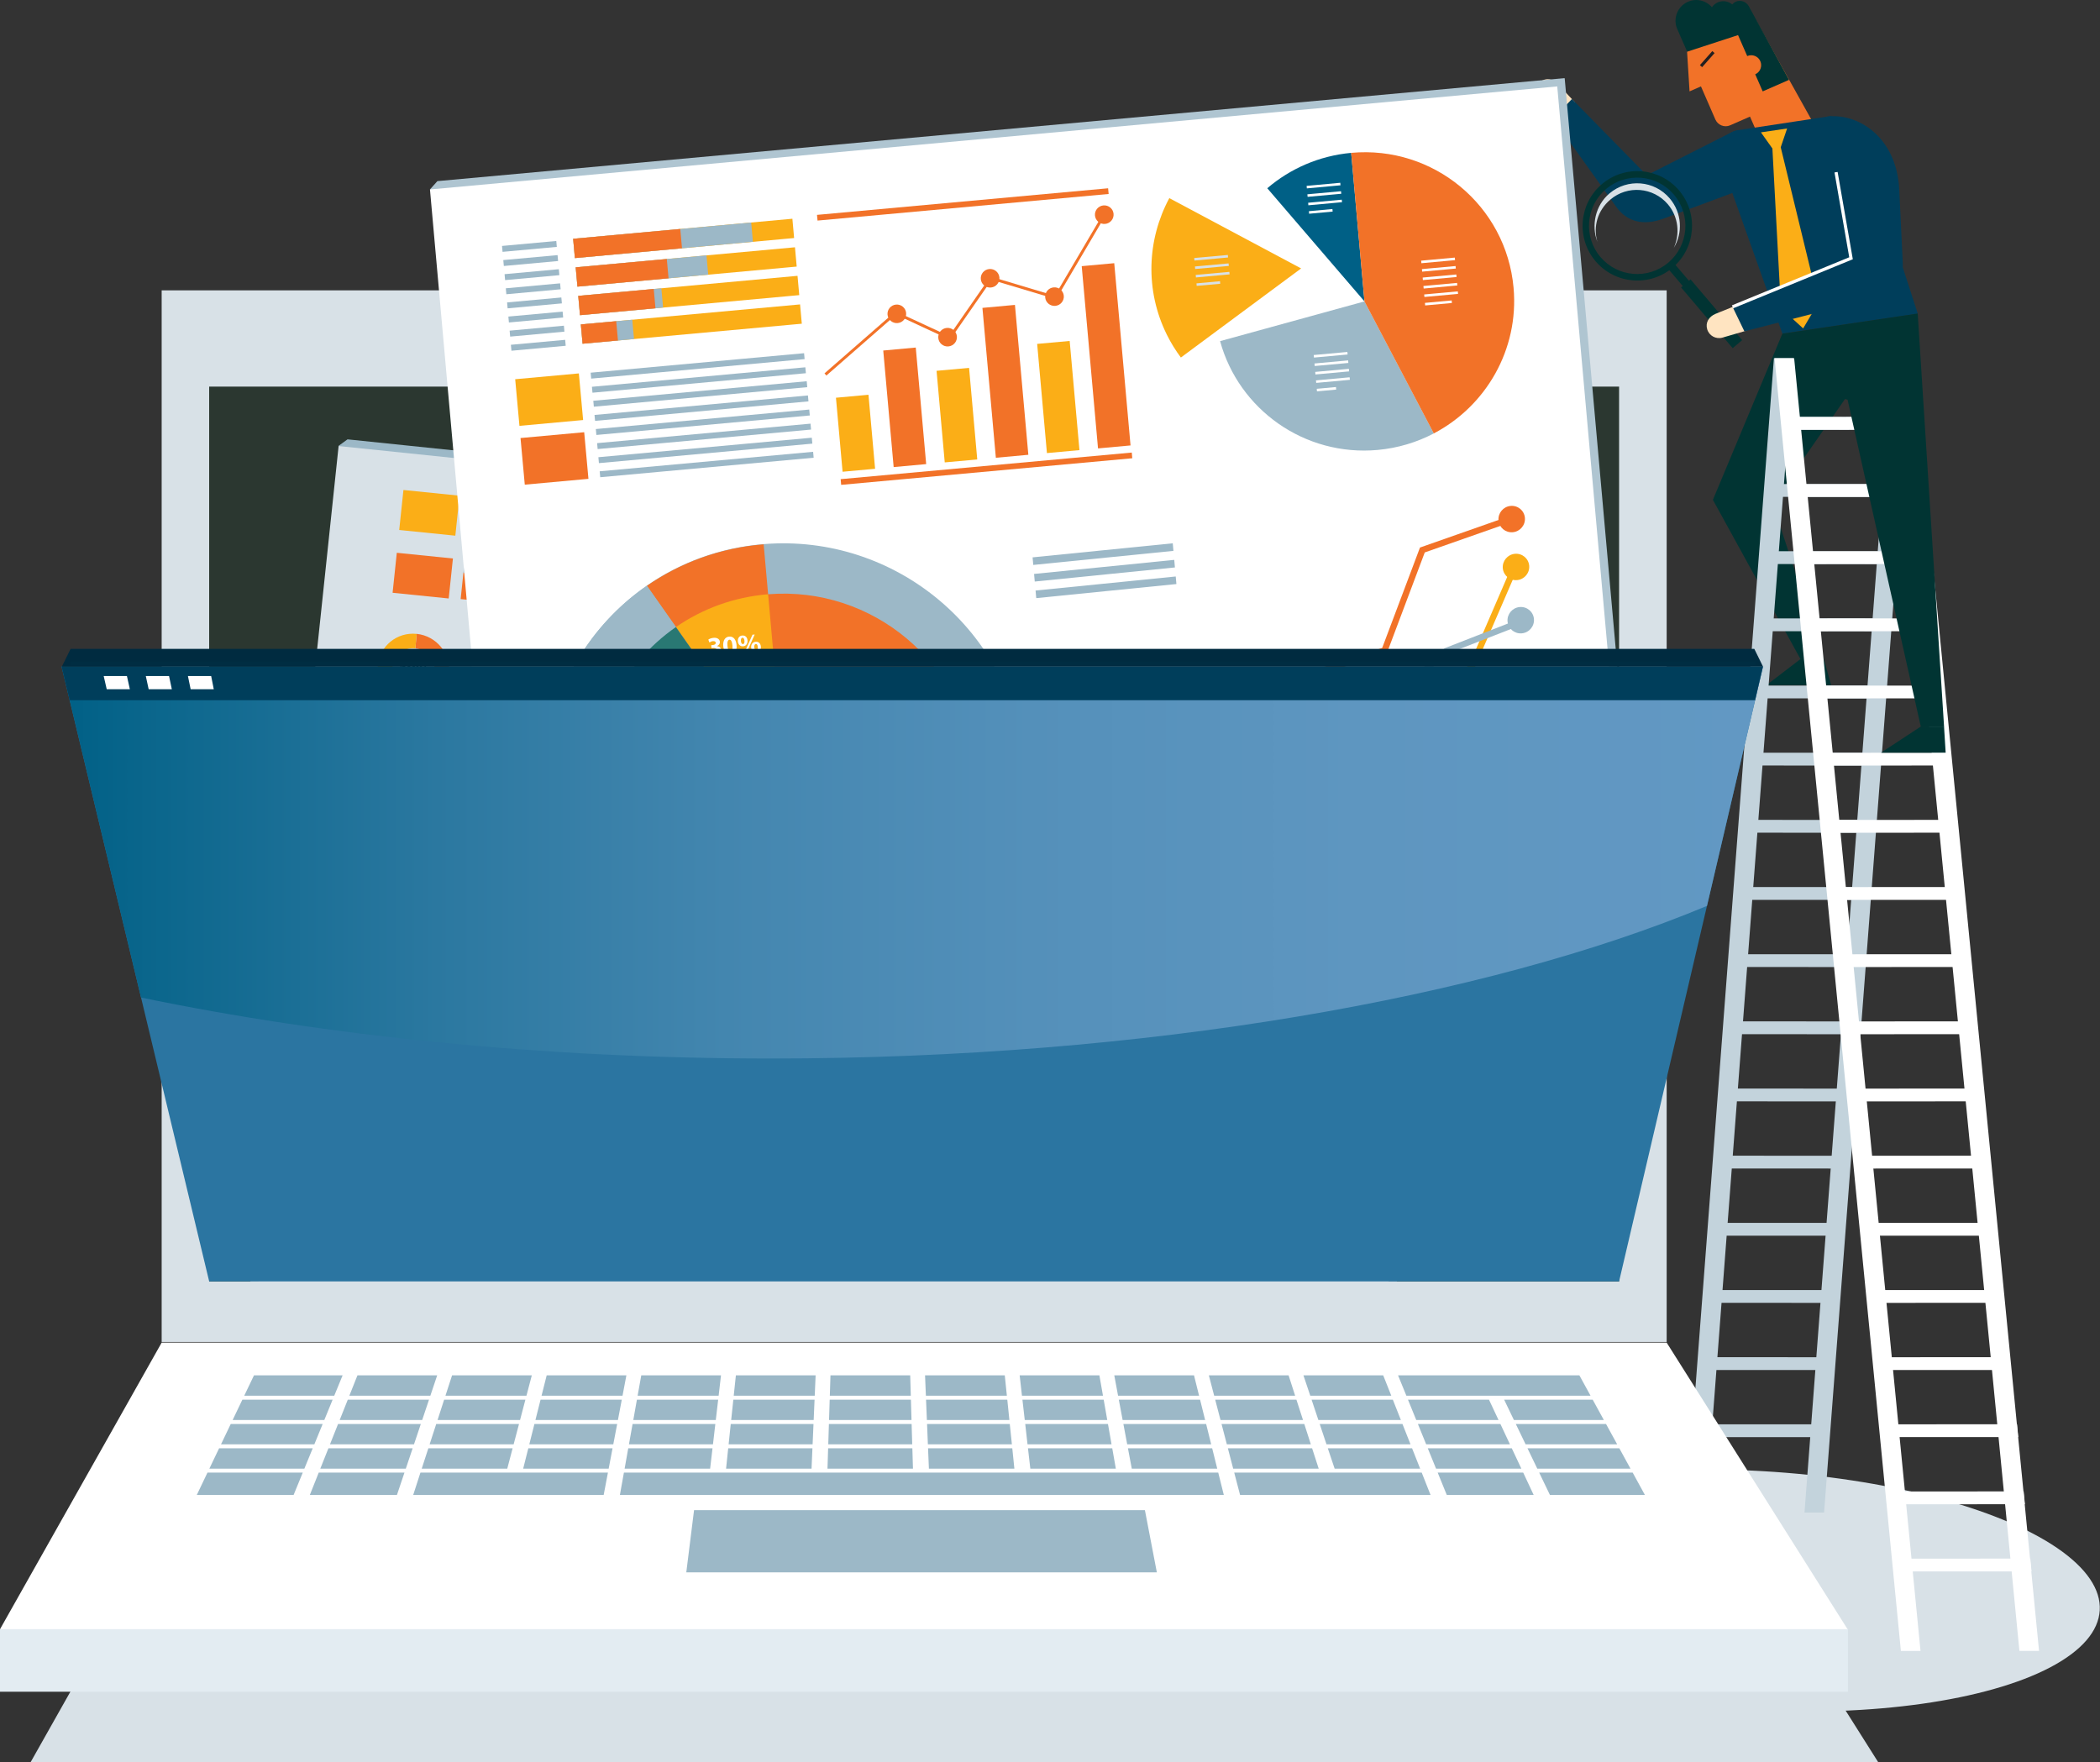 <?xml version="1.0" encoding="UTF-8"?><svg id="Layer_2" xmlns="http://www.w3.org/2000/svg" xmlns:xlink="http://www.w3.org/1999/xlink" viewBox="0 0 592.83 497.56"><rect x="0" y="0" width="592.83" height="497.56" fill="#333333" stroke="none"/><defs><style>.cls-1{fill:#2b3730;}.cls-2{fill:#fff;}.cls-3{fill:#002b40;}.cls-4{fill:#013433;}.cls-5{fill:#297873;}.cls-6{fill:#f27228;}.cls-7{fill:#2b75a1;}.cls-8{fill:#c3d3dc;}.cls-9{fill:#e3ecf2;}.cls-10{fill:#003e5b;}.cls-11{fill:#002d42;}.cls-12{clip-path:url(#clippath);}.cls-13{fill:none;}.cls-14{fill:#afc5d1;}.cls-15{fill:#9cb8c7;}.cls-16{fill:url(#linear-gradient);}.cls-17{fill:#ffe4c1;}.cls-18{fill:#231f20;}.cls-19{fill:#006086;}.cls-20{fill:#d8e1e7;}.cls-21{fill:#fbae17;}</style><clipPath id="clippath"><rect class="cls-13" x="59.05" y="109.16" width="398.02" height="252.65"/></clipPath><linearGradient id="linear-gradient" x1="17.39" y1="243.54" x2="497.69" y2="243.54" gradientUnits="userSpaceOnUse"><stop offset="0" stop-color="#006086"/><stop offset=".06" stop-color="#0c678d"/><stop offset=".22" stop-color="#2b78a0"/><stop offset=".39" stop-color="#4386af"/><stop offset=".57" stop-color="#5490ba"/><stop offset=".76" stop-color="#5e96c0"/><stop offset="1" stop-color="#6298c3"/></linearGradient></defs><g id="Layer_5"><g><ellipse class="cls-20" cx="495.72" cy="449.11" rx="33.76" ry="97.22" transform="translate(18.88 918.22) rotate(-86.71)"/><polygon class="cls-20" points="530.22 497.56 8.64 497.56 54.28 416.64 479.14 416.64 530.22 497.56"/><g><g><polygon class="cls-4" points="503.15 94.24 483.55 141.13 508.28 186.1 514.85 186.1 500.41 142.06 521.91 111.13 513.36 97.13 503.15 94.24"/><polygon class="cls-4" points="514.86 186.06 516.93 193.43 498.69 193.43 508.3 186.06 514.86 186.06"/></g><g><polygon class="cls-8" points="481.48 427.05 475.94 427.04 500.78 101.13 506.32 101.13 481.48 427.05"/><polygon class="cls-8" points="514.94 427.06 509.41 427.06 534.24 101.15 539.78 101.15 514.94 427.06"/><polygon class="cls-8" points="537.86 117.73 537.58 121.35 500.21 121.33 500.48 117.71 537.86 117.73"/><polygon class="cls-8" points="536.39 136.69 536.12 140.31 498.75 140.29 499.02 136.67 536.39 136.69"/><polygon class="cls-8" points="534.93 155.66 534.65 159.27 497.28 159.25 497.56 155.64 534.93 155.66"/><polygon class="cls-8" points="533.47 174.62 533.19 178.24 495.82 178.22 496.1 174.6 533.47 174.62"/><polygon class="cls-8" points="532.01 193.58 531.73 197.2 494.36 197.18 494.64 193.57 532.01 193.58"/><polygon class="cls-8" points="530.55 212.55 530.27 216.16 492.9 216.14 493.18 212.53 530.55 212.55"/><polygon class="cls-8" points="529.09 231.51 528.81 235.13 491.44 235.11 491.72 231.49 529.09 231.51"/><polygon class="cls-8" points="527.63 250.47 527.35 254.09 489.98 254.07 490.26 250.46 527.63 250.47"/><polygon class="cls-8" points="526.17 269.44 525.89 273.05 488.52 273.03 488.8 269.42 526.17 269.44"/><polygon class="cls-8" points="524.71 288.4 524.43 292.02 487.06 292 487.34 288.38 524.71 288.4"/><polygon class="cls-8" points="523.24 307.37 522.97 310.98 485.6 310.96 485.87 307.35 523.24 307.37"/><polygon class="cls-8" points="521.78 326.33 521.5 329.94 484.13 329.92 484.41 326.31 521.78 326.33"/><polygon class="cls-8" points="520.32 345.29 520.04 348.91 482.67 348.89 482.95 345.27 520.32 345.29"/><polygon class="cls-8" points="518.86 364.26 518.58 367.87 481.21 367.85 481.49 364.24 518.86 364.26"/><polygon class="cls-8" points="517.4 383.22 517.12 386.83 479.75 386.82 480.03 383.2 517.4 383.22"/><polygon class="cls-8" points="515.95 402.17 515.67 405.79 478.3 405.77 478.58 402.15 515.95 402.17"/></g><g><rect class="cls-20" x="45.64" y="81.98" width="424.86" height="296.94"/><polygon class="cls-9" points="509.4 453.76 521.68 460.01 521.68 477.67 0 477.67 0 460.01 18.66 453.88 509.4 453.76"/><polygon class="cls-2" points="521.57 460.01 0 460.01 45.64 379.09 470.5 379.09 521.57 460.01"/><g><g><polygon class="cls-15" points="430.68 407.81 456.53 407.81 453.38 402.06 427.91 402.06 430.68 407.81"/><polygon class="cls-15" points="433.98 414.68 460.29 414.68 457.14 408.93 431.21 408.93 433.98 414.68"/><polygon class="cls-15" points="397.02 394.08 449.01 394.08 445.86 388.33 394.67 388.33 397.02 394.08"/><polygon class="cls-15" points="427.38 400.95 452.77 400.95 449.62 395.2 424.62 395.2 427.38 400.95"/><polygon class="cls-15" points="405.86 415.79 408.42 422.09 432.95 422.09 430 415.79 405.86 415.79"/><polygon class="cls-15" points="233.6 414.68 257.73 414.68 257.56 408.93 233.78 408.93 233.6 414.68"/><polygon class="cls-15" points="234.26 394.08 257.12 394.08 256.95 388.33 234.44 388.33 234.26 394.08"/><polygon class="cls-15" points="234.04 400.95 257.32 400.95 257.15 395.2 234.22 395.2 234.04 400.95"/><polygon class="cls-15" points="290.07 407.81 313.79 407.81 312.78 402.06 289.42 402.06 290.07 407.81"/><polygon class="cls-15" points="262.23 414.68 286.36 414.68 285.77 408.93 261.99 408.93 262.23 414.68"/><polygon class="cls-15" points="261.38 394.08 284.24 394.08 283.65 388.33 261.14 388.33 261.38 394.08"/><polygon class="cls-15" points="290.86 414.68 315 414.68 313.99 408.93 290.2 408.93 290.86 414.68"/><polygon class="cls-15" points="261.94 407.81 285.66 407.81 285.06 402.06 261.71 402.06 261.94 407.81"/><polygon class="cls-15" points="261.66 400.95 284.95 400.95 284.36 395.2 261.42 395.2 261.66 400.95"/><polygon class="cls-15" points="233.82 407.81 257.52 407.81 257.35 402.06 234 402.06 233.82 407.81"/><polygon class="cls-15" points="207.13 394.08 230 394.08 230.25 388.33 207.74 388.33 207.13 394.08"/><polygon class="cls-15" points="177.55 407.81 201.27 407.81 201.94 402.06 178.58 402.06 177.55 407.81"/><polygon class="cls-15" points="178.78 400.95 202.07 400.95 202.74 395.2 179.8 395.2 178.78 400.95"/><polygon class="cls-15" points="176.33 414.68 200.47 414.68 201.14 408.93 177.35 408.93 176.33 414.68"/><polygon class="cls-15" points="180 394.08 202.87 394.08 203.54 388.33 181.03 388.33 180 394.08"/><polygon class="cls-15" points="206.41 400.95 229.7 400.95 229.95 395.2 207.02 395.2 206.41 400.95"/><polygon class="cls-15" points="205.69 407.81 229.4 407.81 229.65 402.06 206.29 402.06 205.69 407.81"/><polygon class="cls-15" points="204.97 414.68 229.1 414.68 229.35 408.93 205.57 408.93 204.97 414.68"/><polygon class="cls-15" points="288.5 394.08 311.37 394.08 310.36 388.33 287.85 388.33 288.5 394.08"/><polygon class="cls-15" points="372.18 400.95 395.47 400.95 393.2 395.2 370.26 395.2 372.18 400.95"/><polygon class="cls-15" points="369.89 394.08 392.76 394.08 390.48 388.33 367.96 388.33 369.89 394.08"/><polygon class="cls-15" points="374.47 407.81 398.19 407.81 395.91 402.06 372.55 402.06 374.47 407.81"/><polygon class="cls-15" points="376.77 414.68 400.91 414.68 398.63 408.93 374.84 408.93 376.77 414.68"/><polygon class="cls-15" points="434.51 415.79 437.54 422.09 464.35 422.09 460.9 415.79 434.51 415.79"/><polygon class="cls-15" points="342.76 394.08 365.62 394.08 363.77 388.33 341.26 388.33 342.76 394.08"/><polygon class="cls-15" points="399.81 400.95 423.04 400.95 420.34 395.2 397.47 395.2 399.81 400.95"/><polygon class="cls-15" points="402.61 407.81 426.26 407.81 423.56 402.06 400.27 402.06 402.61 407.81"/><polygon class="cls-15" points="405.4 414.68 429.48 414.68 426.78 408.93 403.06 408.93 405.4 414.68"/><polygon class="cls-15" points="318.21 407.81 341.92 407.81 340.49 402.06 317.13 402.06 318.21 407.81"/><polygon class="cls-15" points="344.55 400.95 367.84 400.95 365.98 395.2 343.05 395.2 344.55 400.95"/><polygon class="cls-15" points="289.29 400.95 312.58 400.95 311.57 395.2 288.63 395.2 289.29 400.95"/><polygon class="cls-15" points="152.88 394.08 175.74 394.08 176.83 388.33 154.33 388.33 152.88 394.08"/><polygon class="cls-15" points="316.92 400.95 340.21 400.95 338.78 395.2 315.84 395.2 316.92 400.95"/><polygon class="cls-15" points="346.34 407.81 370.05 407.81 368.2 402.06 344.84 402.06 346.34 407.81"/><polygon class="cls-15" points="348.13 414.68 372.27 414.68 370.41 408.93 346.63 408.93 348.13 414.68"/><polygon class="cls-15" points="315.63 394.08 338.5 394.08 337.07 388.33 314.56 388.33 315.63 394.08"/><polygon class="cls-15" points="319.5 414.68 343.63 414.68 342.2 408.93 318.42 408.93 319.5 414.68"/><polygon class="cls-15" points="89.98 415.79 87.47 422.09 112.06 422.09 114.18 415.79 89.98 415.79"/><polygon class="cls-15" points="118.69 415.79 116.65 422.09 170.42 422.09 171.62 415.79 118.69 415.79"/><polygon class="cls-15" points="58.57 415.79 55.56 422.09 82.89 422.09 85.47 415.79 58.57 415.79"/><polygon class="cls-15" points="88.28 408.93 61.85 408.93 59.1 414.68 85.92 414.68 88.28 408.93"/><polygon class="cls-15" points="348.42 415.79 350.07 422.09 403.84 422.09 401.35 415.79 348.42 415.79"/><polygon class="cls-15" points="90.42 414.68 114.56 414.68 116.49 408.93 92.71 408.93 90.42 414.68"/><polygon class="cls-15" points="93.15 407.81 116.87 407.81 118.8 402.06 95.44 402.06 93.15 407.81"/><polygon class="cls-15" points="91.09 402.06 65.14 402.06 62.39 407.81 88.74 407.81 91.09 402.06"/><polygon class="cls-15" points="176.13 415.79 175 422.09 345.48 422.09 343.91 415.79 176.13 415.79"/><polygon class="cls-15" points="95.89 400.95 119.18 400.95 121.11 395.2 98.18 395.2 95.89 400.95"/><polygon class="cls-15" points="93.9 395.2 68.42 395.2 65.67 400.95 91.55 400.95 93.9 395.2"/><polygon class="cls-15" points="96.72 388.33 71.7 388.33 68.95 394.08 94.36 394.08 96.72 388.33"/><polygon class="cls-15" points="125.75 394.08 148.62 394.08 150.13 388.33 127.62 388.33 125.75 394.08"/><polygon class="cls-15" points="119.05 414.68 143.2 414.68 144.71 408.93 120.92 408.93 119.05 414.68"/><polygon class="cls-15" points="123.52 400.95 146.81 400.95 148.32 395.2 125.38 395.2 123.52 400.95"/><polygon class="cls-15" points="151.15 400.95 174.44 400.95 175.53 395.2 152.6 395.2 151.15 400.95"/><polygon class="cls-15" points="98.62 394.08 121.49 394.08 123.42 388.33 100.91 388.33 98.62 394.08"/><polygon class="cls-15" points="121.28 407.81 145 407.81 146.52 402.06 123.15 402.06 121.28 407.81"/><polygon class="cls-15" points="147.69 414.68 171.83 414.68 172.92 408.93 149.14 408.93 147.69 414.68"/><polygon class="cls-15" points="149.42 407.81 173.13 407.81 174.23 402.06 150.87 402.06 149.42 407.81"/></g><polygon class="cls-15" points="326.58 443.96 193.74 443.96 195.93 426.4 323.21 426.4 326.58 443.96"/></g><rect class="cls-5" x="248.48" y="89.47" width="20.73" height="12.35"/></g><rect class="cls-1" x="59.05" y="109.16" width="398.02" height="252.65"/><g><polygon class="cls-2" points="570.08 466.12 575.62 466.12 539.96 101.13 534.42 101.13 570.08 466.12"/><polygon class="cls-2" points="536.62 466.14 542.16 466.14 506.49 101.15 500.96 101.15 536.62 466.14"/><polygon class="cls-2" points="503.24 117.73 503.6 121.35 540.97 121.33 540.61 117.71 503.24 117.73"/><polygon class="cls-2" points="505.11 136.69 505.47 140.31 542.84 140.29 542.48 136.67 505.11 136.69"/><polygon class="cls-2" points="506.98 155.66 507.33 159.27 544.7 159.25 544.35 155.64 506.98 155.66"/><polygon class="cls-2" points="508.85 174.62 509.2 178.24 546.57 178.22 546.22 174.6 508.85 174.62"/><polygon class="cls-2" points="510.72 193.58 511.07 197.2 548.44 197.18 548.09 193.57 510.72 193.58"/><polygon class="cls-2" points="512.59 212.55 512.94 216.16 550.31 216.14 549.96 212.53 512.59 212.55"/><polygon class="cls-2" points="514.46 231.51 514.81 235.13 552.18 235.11 551.83 231.49 514.46 231.51"/><polygon class="cls-2" points="516.33 250.47 516.68 254.09 554.05 254.07 553.7 250.46 516.33 250.47"/><polygon class="cls-2" points="518.2 269.44 518.55 273.05 555.92 273.03 555.57 269.42 518.2 269.44"/><polygon class="cls-2" points="520.07 288.4 520.42 292.02 557.79 292 557.44 288.38 520.07 288.4"/><polygon class="cls-2" points="521.94 307.37 522.29 310.98 559.66 310.96 559.31 307.35 521.94 307.37"/><polygon class="cls-2" points="523.81 326.33 524.16 329.94 561.53 329.92 561.18 326.31 523.81 326.33"/><polygon class="cls-2" points="525.68 345.29 526.03 348.91 563.4 348.89 563.05 345.27 525.68 345.29"/><polygon class="cls-2" points="527.54 364.26 527.9 367.87 565.27 367.85 564.91 364.24 527.54 364.26"/><polygon class="cls-2" points="529.41 383.22 529.77 386.83 567.14 386.82 566.78 383.2 529.41 383.22"/><polygon class="cls-2" points="532.04 402.16 532.39 405.77 569.76 405.76 569.41 402.14 532.04 402.16"/><polygon class="cls-2" points="533.91 421.12 534.26 424.74 571.63 424.72 571.28 421.1 533.91 421.12"/><polygon class="cls-2" points="535.78 440.09 536.13 443.7 573.5 443.68 573.15 440.07 535.78 440.09"/></g><g><path class="cls-17" d="M444.66,28.94l-4.9-5.23c-1.46-1.52-3.38-1.8-4.91-.63-1.53,1.17-1.81,3.36-.64,4.89l4.32,5.66,6.13-4.68Z"/><path class="cls-10" d="M499.93,50.43c1.57-5.29-5.2-15.46-10.61-13.33l-24.45,12.38-21.12-21.53-5.27,5.6,17.56,24.54c3.22,4.75,8.09,5.63,13.45,3.68l30.44-11.34Z"/></g><g><g><path class="cls-6" d="M494.03,32.92l-5.61,2.46c-1.61,.71-3.48-.05-4.18-1.66l-4.06-9.33-3.22,1.41-.7-11.22,19.6-8.57,17.47,31.31-16.22,2.65-3.08-7.03Z"/><rect class="cls-18" x="479.32" y="16.29" width="5.3" height=".85" transform="translate(150.13 366.65) rotate(-48.51)"/><path class="cls-4" d="M476.52,.49c2.41-1.05,5.12-.34,6.76,1.56,.4-.59,.96-1.09,1.66-1.39,1.4-.61,2.96-.33,4.07,.59,.27-.32,.6-.59,1.01-.77,1.36-.59,2.89-.03,3.63,1.22l11.39,20.85-7.43,3.25-2.11-4.82c1.42-.63,2.06-2.28,1.44-3.7-.62-1.42-2.27-2.07-3.7-1.45l-2.59-5.92-14.36,4.68s-2.79-6.35-2.8-6.38c-1.3-2.96,.05-6.41,3.02-7.71Z"/></g><path class="cls-10" d="M488.51,53.01l14.65,41.17,38.23-5.62-11.18-34.44c-6.32-16.27-10.87-21.71-13.81-21.28l-25.97,3.94c-4.12,1.1-6.77,3.98-1.92,16.22Z"/><polygon class="cls-21" points="509.03 92.73 502.75 86.99 500.35 41.93 497.11 37.37 504.5 36.28 502.7 41.58 513.35 85.43 509.03 92.73"/></g><g><polygon class="cls-4" points="503.18 94.2 541.37 88.52 548.81 205.18 542.24 205.18 521.57 112.86 510.84 110.19 503.18 94.2"/><polygon class="cls-4" points="548.8 205.14 549.26 212.51 531.02 212.51 542.24 205.14 548.8 205.14"/></g><g><g><path class="cls-4" d="M472.22,75.54c-6.5,5.52-16.25,4.73-21.78-1.77-5.52-6.5-4.73-16.25,1.77-21.78,6.5-5.52,16.25-4.73,21.78,1.77,5.52,6.5,4.73,16.25-1.77,21.78Zm.33-20.59c-4.87-5.73-13.45-6.43-19.18-1.56-5.73,4.87-6.43,13.45-1.56,19.18s13.45,6.43,19.18,1.56c5.73-4.87,6.43-13.45,1.56-19.18Z"/><rect class="cls-4" x="472.95" y="74" width="2.29" height="7.75" transform="translate(62.36 325.48) rotate(-40.35)"/><rect class="cls-4" x="481.44" y="77.35" width="3.51" height="22.5" transform="translate(57.58 333.92) rotate(-40.35)"/></g><path class="cls-20" d="M472.47,70.09c1.84-3.96,1.38-8.86-1.63-12.41-4.12-4.85-11.4-5.44-16.25-1.32-3.59,3.05-4.91,7.68-3.65,11.92-1.77-4.64-.6-10.26,3.4-13.66,5.08-4.31,12.69-3.7,17.01,1.38,3.47,4.09,3.78,9.75,1.11,14.08Z"/><g><path class="cls-17" d="M490.98,85.91l-6.68,2.7c-1.94,.81-2.9,2.5-2.36,4.35,.54,1.85,2.48,2.9,4.33,2.36l6.81-1.98-2.1-7.42Z"/><path class="cls-10" d="M515.69,32.95c8.25-1.2,19.73,5.28,20.47,20.61l.95,19.83c.51,7.33-2.92,9.46-10.25,11.3l-34.42,8.86-3.34-6.91,33.49-13.69-6.9-40Z"/><polygon class="cls-2" points="489.27 87.05 488.92 86.22 522.04 72.64 517.88 48.69 518.76 48.54 523.05 73.2 489.27 87.05"/></g></g><g class="cls-12"><g><g><polygon class="cls-15" points="389.21 410.23 386.69 412.1 71.13 379.4 97.66 128.27 95.56 125.9 98.11 124.05 415.97 157.01 389.21 410.23"/><polygon class="cls-20" points="386.7 412.12 68.84 379.16 95.59 125.94 413.45 158.9 386.7 412.12"/></g><g><g><polygon class="cls-6" points="201.87 176.44 130.04 169.15 130.83 161.64 202.67 168.94 201.87 176.44"/><polygon class="cls-6" points="126.67 168.98 110.83 167.37 112.02 156.08 127.86 157.69 126.67 168.98"/><polygon class="cls-15" points="202.65 169.08 130.82 161.78 131.2 158.14 203.04 165.44 202.65 169.08"/></g><g><polygon class="cls-21" points="203.75 158.72 131.91 151.42 132.7 143.91 204.54 151.21 203.75 158.72"/><polygon class="cls-21" points="128.54 151.25 112.7 149.64 113.89 138.35 129.73 139.96 128.54 151.25"/><polygon class="cls-15" points="204.52 151.35 132.69 144.05 133.07 140.41 204.91 147.71 204.52 151.35"/></g></g><g><g><path class="cls-6" d="M117.27,183.06c3.28,.34,5.7,3.27,5.4,6.54-.06,.67-.23,1.3-.49,1.87l3.8,1.69c.42-.96,.7-2,.8-3.11,.5-5.54-3.59-10.5-9.15-11.08l-.37,4.08Z"/><path class="cls-21" d="M116.19,194.92c-3.28-.34-5.7-3.27-5.41-6.54,.3-3.27,3.2-5.65,6.48-5.32h0s.37-4.08,.37-4.08h-.01c-5.56-.58-10.48,3.45-10.98,9-.5,5.55,3.6,10.51,9.16,11.09,4.45,.46,8.48-2.04,10.18-5.9l-3.8-1.69c-1.01,2.26-3.37,3.71-5.99,3.44Z"/><g><path class="cls-4" d="M112.51,189.22c.12,.08,.38,.23,.66,.26,.36,.04,.56-.11,.58-.33,.03-.29-.25-.45-.55-.49l-.28-.03,.05-.49,.27,.03c.23,.02,.54-.03,.56-.28,.02-.18-.11-.32-.4-.36-.24-.03-.5,.05-.63,.1l-.09-.51c.19-.09,.55-.16,.93-.11,.63,.07,.94,.45,.9,.85-.03,.31-.24,.54-.61,.62h0c.35,.11,.6,.41,.56,.8-.05,.52-.55,.84-1.3,.76-.38-.05-.69-.18-.85-.31l.19-.5Z"/><path class="cls-4" d="M117.17,188.95c-.1,.91-.53,1.49-1.28,1.4-.76-.09-1.02-.81-.94-1.64,.09-.85,.52-1.48,1.28-1.39,.79,.09,1.02,.83,.94,1.63Zm-1.53-.16c-.08,.67,.05,1.01,.32,1.04,.27,.03,.45-.28,.52-.95,.07-.65-.03-1.01-.31-1.04-.25-.03-.46,.27-.53,.95Z"/><path class="cls-4" d="M119.12,188.54c-.06,.61-.49,.89-.91,.84-.45-.05-.77-.43-.71-.98,.06-.52,.42-.88,.92-.82,.51,.06,.75,.46,.7,.97Zm-1.11-.1c-.03,.31,.05,.54,.25,.56,.19,.02,.31-.16,.35-.49,.03-.3-.03-.54-.24-.56-.2-.02-.32,.2-.36,.49Zm.1,2.17l2.01-2.84,.37,.04-2.01,2.84-.37-.04Zm3-.6c-.06,.61-.49,.89-.91,.84-.44-.05-.76-.43-.71-.98,.06-.52,.42-.88,.92-.82,.51,.06,.75,.46,.7,.97Zm-1.1-.1c-.04,.31,.04,.54,.24,.56,.19,.02,.31-.16,.35-.49,.03-.3-.02-.54-.23-.56-.21-.02-.32,.2-.36,.49Z"/></g></g><g><path class="cls-6" d="M115,203.95h0s-.44,4.08-.44,4.08h.03c3.28,.39,5.66,3.36,5.31,6.63s-3.28,5.6-6.56,5.22c-1.31-.16-2.47-.73-3.38-1.56l-2.79,3.05c1.53,1.41,3.5,2.38,5.72,2.64,5.55,.66,10.53-3.3,11.11-8.84,.59-5.54-3.44-10.56-8.99-11.22Z"/><path class="cls-21" d="M108.02,213.25c.34-3.26,3.26-5.59,6.53-5.22l.44-4.08c-5.55-.65-10.52,3.3-11.1,8.84-.35,3.33,.97,6.46,3.27,8.58l2.79-3.05c-1.36-1.25-2.14-3.1-1.93-5.06Z"/><g><path class="cls-4" d="M111.82,212.63c-.08-.01-.16-.02-.27-.02-.62-.02-.92,.26-1.03,.59h.01c.16-.13,.37-.19,.65-.16,.49,.06,.87,.46,.81,1.07-.06,.58-.56,1.01-1.2,.93-.78-.09-1.11-.72-1.03-1.42,.06-.55,.31-.99,.66-1.24,.32-.23,.72-.33,1.18-.3,.13,0,.21,.02,.28,.03l-.06,.53Zm-.53,1.43c.03-.27-.09-.52-.39-.56-.19-.02-.35,.07-.44,.21-.02,.03-.04,.09-.05,.17-.02,.31,.1,.61,.41,.65,.24,.03,.42-.17,.45-.47Z"/><path class="cls-4" d="M114.53,213.93c-.1,.91-.53,1.49-1.28,1.4-.76-.09-1.02-.81-.94-1.64,.09-.85,.52-1.48,1.28-1.39,.79,.09,1.02,.83,.94,1.63Zm-1.53-.16c-.08,.67,.05,1.01,.32,1.04,.27,.03,.45-.29,.52-.95,.07-.65-.03-1.01-.31-1.04-.25-.03-.46,.27-.53,.95Z"/><path class="cls-4" d="M116.49,213.52c-.06,.61-.49,.89-.91,.84-.45-.05-.77-.43-.71-.98,.06-.52,.42-.88,.92-.82,.51,.06,.75,.46,.7,.97Zm-1.11-.1c-.03,.31,.05,.54,.25,.56,.19,.02,.31-.16,.35-.49,.03-.3-.03-.54-.24-.56-.2-.02-.32,.2-.36,.49Zm.1,2.17l2.01-2.84,.37,.04-2.02,2.84-.37-.04Zm3-.6c-.06,.61-.49,.89-.91,.84-.44-.05-.76-.43-.71-.98,.06-.52,.42-.88,.92-.82,.51,.06,.75,.46,.7,.97Zm-1.1-.1c-.04,.31,.04,.54,.24,.56,.19,.02,.31-.16,.35-.49,.03-.3-.02-.54-.23-.56-.21-.02-.32,.2-.36,.49Z"/></g></g><g><path class="cls-6" d="M112.48,229.1h0s-.44,4.08-.44,4.08h.03c3.28,.39,5.66,3.36,5.31,6.63-.35,3.27-3.28,5.6-6.56,5.22-3.28-.39-5.66-3.35-5.31-6.62,.07-.63,.23-1.22,.47-1.77l-3.78-1.73c-.42,.94-.71,1.96-.82,3.04-.59,5.54,3.44,10.56,9,11.22,5.55,.66,10.53-3.3,11.11-8.84,.59-5.54-3.44-10.56-9-11.22Z"/><path class="cls-21" d="M112.03,233.18l.44-4.08c-4.47-.53-8.55,1.94-10.29,5.8l3.78,1.73c1.01-2.29,3.42-3.75,6.06-3.45Z"/><g><path class="cls-4" d="M109.43,237.3l-.05,.43-1.48,2.36-.73-.09,1.46-2.22h0s-1.35-.17-1.35-.17l.06-.57,2.08,.25Z"/><path class="cls-4" d="M111.86,239.06c-.1,.91-.53,1.49-1.28,1.4-.76-.09-1.02-.81-.94-1.64,.09-.85,.52-1.48,1.28-1.39,.79,.09,1.02,.83,.94,1.63Zm-1.53-.16c-.08,.67,.05,1.01,.32,1.04,.27,.03,.45-.28,.52-.95,.07-.65-.03-1.01-.31-1.04-.25-.03-.46,.27-.53,.95Z"/><path class="cls-4" d="M113.82,238.65c-.06,.61-.49,.89-.91,.84-.45-.05-.77-.43-.71-.98,.06-.52,.42-.88,.92-.82,.51,.06,.75,.46,.7,.97Zm-1.11-.1c-.03,.31,.05,.54,.25,.56,.19,.02,.31-.16,.35-.49,.03-.3-.03-.54-.24-.56-.2-.02-.32,.2-.36,.49Zm.1,2.17l2.01-2.84,.37,.04-2.02,2.84-.37-.04Zm3-.6c-.06,.61-.49,.89-.91,.84-.44-.05-.76-.43-.71-.98,.06-.52,.42-.88,.92-.82,.51,.06,.75,.46,.7,.97Zm-1.1-.1c-.04,.31,.04,.54,.24,.56,.19,.02,.31-.16,.35-.49,.03-.3-.02-.54-.23-.56-.21-.02-.32,.2-.36,.49Z"/></g></g></g><g><g><g><polygon class="cls-15" points="395.66 174.09 258.48 159.98 258.58 159.02 395.76 173.13 395.66 174.09"/><polygon class="cls-15" points="253.44 213.93 253.01 213.89 259.42 153.18 259.85 153.22 253.44 213.93"/><polygon class="cls-15" points="268.59 215.49 268.16 215.44 274.58 154.74 275 154.78 268.59 215.49"/><polygon class="cls-15" points="283.74 217.05 283.32 217 289.73 156.29 290.16 156.34 283.74 217.05"/><polygon class="cls-15" points="298.9 218.61 298.47 218.56 304.89 157.85 305.31 157.9 298.9 218.61"/><polygon class="cls-15" points="314.05 220.16 313.63 220.12 320.04 159.41 320.47 159.46 314.05 220.16"/><polygon class="cls-15" points="329.21 221.72 328.78 221.68 335.19 160.97 335.62 161.01 329.21 221.72"/><polygon class="cls-15" points="344.36 223.28 343.93 223.24 350.35 162.53 350.77 162.57 344.36 223.28"/><polygon class="cls-15" points="359.51 224.84 359.09 224.8 365.5 164.09 365.93 164.13 359.51 224.84"/><polygon class="cls-15" points="374.67 226.4 374.24 226.35 380.65 165.65 381.08 165.69 374.67 226.4"/><polygon class="cls-15" points="389.82 227.96 389.4 227.91 395.81 167.21 396.24 167.25 389.82 227.96"/></g><polygon class="cls-6" points="294.16 175.41 257.7 171.66 258.2 166.86 294.67 170.61 294.16 175.41"/><polygon class="cls-21" points="321.9 186.49 279.77 182.16 280.27 177.35 322.41 181.69 321.9 186.49"/><polygon class="cls-6" points="331.64 196.33 294.5 192.51 295.01 187.7 332.15 191.52 331.64 196.33"/><polygon class="cls-21" points="353.58 207.42 314.66 203.41 315.17 198.61 354.08 202.61 353.58 207.42"/><polygon class="cls-6" points="379.66 218.85 329.73 213.71 330.24 208.91 380.16 214.04 379.66 218.85"/></g><g><polygon class="cls-15" points="229.22 195.5 209.77 193.52 209.54 195.7 228.98 197.68 229.22 195.5"/><polygon class="cls-15" points="245.19 188.83 210.64 185.31 210.4 187.5 244.96 191.02 245.19 188.83"/><polygon class="cls-15" points="246.05 180.63 211.5 177.11 211.27 179.3 245.82 182.82 246.05 180.63"/><polygon class="cls-15" points="239.17 171.64 212.37 168.91 212.14 171.1 238.93 173.83 239.17 171.64"/><polygon class="cls-15" points="247.79 164.23 213.24 160.71 213 162.9 247.56 166.42 247.79 164.23"/><polygon class="cls-15" points="248.65 156.03 214.1 152.51 213.87 154.7 248.42 158.21 248.65 156.03"/></g></g><g><g><path class="cls-2" d="M141.08,250.92l6.89-66.11-14.35-1.52-6.9,66.12h0c-.16,1.59,2.92,3.22,6.88,3.64,3.96,.42,7.31-.53,7.48-2.12h0Z"/><path class="cls-20" d="M147.98,184.83c-.17,1.59-3.51,2.54-7.48,2.12-3.96-.42-7.04-2.05-6.88-3.64,.17-1.59,3.51-2.54,7.48-2.12,3.96,.42,7.04,2.05,6.88,3.64Z"/></g><g><path class="cls-21" d="M139.3,250.74l3.38-32.37-10.83-1.15-3.38,32.4h0c-.12,1.2,2.2,2.43,5.19,2.75,2.99,.32,5.52-.4,5.65-1.6v-.03Z"/><path class="cls-21" d="M142.68,218.37c-.13,1.2-2.65,1.92-5.65,1.6-2.99-.32-5.32-1.55-5.19-2.75,.13-1.2,2.65-1.92,5.65-1.6s5.32,1.55,5.19,2.75Z"/></g><g><path class="cls-2" d="M158.56,252.78l6.9-66.11-14.35-1.52-6.9,66.11h0s0,0,0,0h0c-.16,1.59,2.92,3.22,6.87,3.64,3.96,.42,7.31-.53,7.48-2.12h0Z"/><path class="cls-20" d="M165.46,186.68c-.17,1.59-3.51,2.54-7.48,2.12-3.96-.42-7.04-2.05-6.88-3.64,.17-1.59,3.51-2.54,7.48-2.12,3.96,.42,7.04,2.05,6.88,3.64Z"/></g><path class="cls-6" d="M156.78,252.59l5.44-52.18-10.83-1.15-5.45,52.21h0c-.12,1.2,2.2,2.43,5.19,2.75,2.99,.32,5.52-.4,5.64-1.6v-.03Z"/><path class="cls-20" d="M162.22,200.42c-.13,1.2-2.65,1.92-5.64,1.6-2.99-.32-5.32-1.55-5.19-2.75,.13-1.2,2.65-1.92,5.65-1.6,2.99,.32,5.32,1.55,5.19,2.75Z"/><g><path class="cls-2" d="M176.04,254.63l6.9-66.11-14.35-1.52-6.9,66.11h0s0,0,0,0h0c-.16,1.59,2.92,3.22,6.88,3.64,3.96,.42,7.31-.53,7.48-2.12h0Z"/><path class="cls-20" d="M182.94,188.53c-.17,1.59-3.51,2.54-7.48,2.12-3.96-.42-7.04-2.05-6.88-3.64,.17-1.59,3.51-2.54,7.48-2.12,3.96,.42,7.04,2.05,6.88,3.64Z"/></g><g><path class="cls-21" d="M174.26,254.45l2.16-20.68-10.83-1.15-2.16,20.71h0c-.12,1.2,2.2,2.43,5.19,2.75,2.99,.32,5.52-.4,5.65-1.6v-.03Z"/><path class="cls-21" d="M176.42,233.77c-.13,1.2-2.65,1.92-5.65,1.6-2.99-.32-5.32-1.55-5.19-2.75,.13-1.2,2.65-1.92,5.65-1.6,2.99,.32,5.32,1.55,5.19,2.75Z"/></g><g><path class="cls-2" d="M193.52,256.49l6.9-66.11-14.35-1.52-6.9,66.12h0c-.16,1.59,2.91,3.22,6.87,3.64,3.96,.42,7.31-.53,7.48-2.12h0Z"/><path class="cls-20" d="M200.42,190.39c-.17,1.59-3.51,2.54-7.48,2.12s-7.04-2.05-6.88-3.64c.17-1.59,3.51-2.54,7.48-2.12,3.96,.42,7.04,2.05,6.88,3.64Z"/></g><path class="cls-6" d="M191.74,256.3l6.2-59.42-10.83-1.15-6.2,59.45h0c-.12,1.2,2.2,2.43,5.19,2.75,2.99,.32,5.52-.4,5.65-1.6v-.03Z"/><path class="cls-20" d="M197.94,196.88c-.13,1.2-2.65,1.92-5.65,1.6-2.99-.32-5.32-1.55-5.19-2.75,.13-1.2,2.65-1.92,5.65-1.6,2.99,.32,5.32,1.55,5.19,2.75Z"/></g><g><polygon class="cls-21" points="197.44 333.46 196.17 331.48 220.41 316.04 234.36 320.87 254.68 311.07 273.81 327.1 303.65 304.21 326.03 314.52 358.43 298.74 381.2 265.62 383.16 266.94 360.02 300.58 326.04 317.13 303.95 306.95 273.73 330.13 254.31 313.86 234.49 323.42 220.7 318.64 197.44 333.46"/><polygon class="cls-2" points="265.07 328.63 250.64 320.22 233.31 317.03 216.69 311.27 196.39 319.56 195.51 317.38 216.64 308.75 233.93 314.76 251.68 318.08 265.63 326.22 292.53 323.79 311.6 328.61 328.3 304.03 350.52 290.73 381.42 285.17 381.82 287.49 351.13 293 329.96 305.77 312.61 331.3 292.32 326.17 265.07 328.63"/><path class="cls-21" d="M378.02,265.24c.29-2.75,2.77-4.76,5.53-4.5,2.76,.26,4.77,2.71,4.48,5.45-.29,2.75-2.77,4.76-5.53,4.5-2.76-.26-4.77-2.71-4.48-5.45Z"/><path class="cls-6" d="M379.93,247.11c.29-2.75,2.77-4.76,5.53-4.5,2.76,.26,4.77,2.71,4.48,5.45-.29,2.75-2.77,4.76-5.53,4.5-2.76-.26-4.77-2.71-4.48-5.45Z"/><path class="cls-2" d="M375.89,285.4c.29-2.75,2.77-4.76,5.53-4.5,2.76,.26,4.77,2.71,4.48,5.45-.29,2.75-2.77,4.76-5.53,4.5-2.76-.26-4.77-2.71-4.48-5.45Z"/><polygon class="cls-6" points="198.93 310.71 197.83 308.64 218.92 297.44 256.05 299.79 256.21 299.85 280.19 308.48 302.83 288.99 327.32 286.05 348.73 251.46 385.19 246.2 385.51 248.53 350.15 253.63 328.72 288.25 303.82 291.24 280.67 311.16 255.54 302.12 219.42 299.84 198.93 310.71"/><g><polygon class="cls-2" points="256.79 234.65 203.62 229.61 203.92 226.74 257.09 231.78 256.79 234.65"/><polygon class="cls-2" points="256.12 240.93 202.95 235.89 203.26 233.02 256.43 238.06 256.12 240.93"/><polygon class="cls-2" points="255.46 247.21 202.29 242.17 202.59 239.3 255.76 244.34 255.46 247.21"/></g></g></g></g><g><g><g><polygon class="cls-14" points="464.39 275.68 462.28 278 146.35 306.9 123.78 54.56 121.38 53.48 123.48 51.14 441.71 22.06 464.39 275.68"/><polygon class="cls-2" points="462.29 278.02 144.06 307.11 121.38 53.49 439.61 24.4 462.29 278.02"/></g><g><g><polygon class="cls-15" points="157.04 68.04 141.72 69.44 141.87 71.11 157.19 69.71 157.04 68.04"/><polygon class="cls-15" points="157.4 72.03 142.08 73.43 142.23 75.1 157.55 73.7 157.4 72.03"/><polygon class="cls-15" points="157.76 76.01 142.44 77.41 142.59 79.09 157.91 77.69 157.76 76.01"/><polygon class="cls-15" points="158.12 80 142.79 81.4 142.94 83.08 158.27 81.68 158.12 80"/><polygon class="cls-15" points="158.47 83.99 143.15 85.39 143.3 87.06 158.62 85.66 158.47 83.99"/><polygon class="cls-15" points="158.83 87.98 143.51 89.38 143.66 91.05 158.98 89.65 158.83 87.98"/><polygon class="cls-15" points="159.19 91.96 143.87 93.36 144.02 95.04 159.34 93.64 159.19 91.96"/><polygon class="cls-15" points="159.55 95.95 144.22 97.35 144.38 99.03 159.7 97.63 159.55 95.95"/></g><g><polygon class="cls-21" points="224.18 67.21 162.29 72.87 161.8 67.42 223.69 61.76 224.18 67.21"/><polygon class="cls-15" points="212.55 68.27 162.29 72.87 161.8 67.42 212.06 62.82 212.55 68.27"/><polygon class="cls-6" points="192.53 70.1 162.29 72.87 161.8 67.42 192.04 64.65 192.53 70.1"/><polygon class="cls-21" points="224.91 75.27 163.01 80.93 162.52 75.48 224.42 69.82 224.91 75.27"/><polygon class="cls-15" points="199.93 77.55 163.01 80.93 162.52 75.48 199.44 72.1 199.93 77.55"/><polygon class="cls-6" points="188.73 78.58 163.01 80.93 162.52 75.48 188.24 73.13 188.73 78.58"/><polygon class="cls-21" points="225.63 83.33 163.73 88.99 163.24 83.54 225.14 77.88 225.63 83.33"/><polygon class="cls-15" points="187.19 86.85 163.73 88.99 163.24 83.54 186.7 81.4 187.19 86.85"/><polygon class="cls-6" points="185.04 87.04 163.73 88.99 163.24 83.54 184.55 81.59 185.04 87.04"/><polygon class="cls-21" points="226.35 91.4 164.46 97.05 163.97 91.6 225.86 85.95 226.35 91.4"/><polygon class="cls-15" points="178.98 95.73 164.46 97.05 163.97 91.6 178.49 90.28 178.98 95.73"/><polygon class="cls-6" points="174.45 96.14 164.46 97.05 163.97 91.6 173.96 90.69 174.45 96.14"/></g></g><g><path class="cls-21" d="M329.43,94.56c1.13,2.28,2.46,4.41,3.93,6.39l33.95-25.16-37.21-19.85c-6.25,11.61-6.97,25.94-.67,38.62Z"/><g><polygon class="cls-20" points="337.19 73.57 337.12 72.85 346.62 71.99 346.68 72.7 337.19 73.57"/><polygon class="cls-20" points="337.4 75.95 337.33 75.24 346.83 74.37 346.9 75.09 337.4 75.95"/><polygon class="cls-20" points="337.61 78.34 337.55 77.62 347.05 76.76 347.11 77.47 337.61 78.34"/><polygon class="cls-20" points="337.83 80.72 337.76 80.01 344.41 79.4 344.47 80.12 337.83 80.72"/></g><g><path class="cls-19" d="M385.19,85.1l-3.75-41.94c-9.09,.83-17.24,4.48-23.69,9.99l27.44,31.95Z"/><path class="cls-15" d="M388.94,127.04c5.71-.52,11.05-2.16,15.83-4.66l-19.58-37.28-40.76,11.22c5.28,19.29,23.81,32.61,44.51,30.72Z"/><path class="cls-6" d="M427.28,81.25c-2.07-23.16-22.6-40.22-45.85-38.09l3.75,41.94,19.58,37.28c14.69-7.7,24.08-23.65,22.52-41.12Z"/><g><polygon class="cls-2" points="401.26 74.32 401.19 73.6 410.69 72.73 410.76 73.45 401.26 74.32"/><polygon class="cls-2" points="401.47 76.7 401.41 75.98 410.91 75.12 410.97 75.83 401.47 76.7"/><polygon class="cls-2" points="401.68 79.08 401.62 78.37 411.12 77.5 411.18 78.22 401.68 79.08"/><polygon class="cls-2" points="401.9 81.47 401.83 80.75 411.33 79.88 411.4 80.6 401.9 81.47"/><polygon class="cls-2" points="402.11 83.85 402.05 83.14 411.54 82.27 411.61 82.98 402.11 83.85"/><polygon class="cls-2" points="402.32 86.24 402.26 85.52 409.81 84.83 409.87 85.55 402.32 86.24"/></g><g><polygon class="cls-2" points="370.93 100.96 370.86 100.24 380.36 99.38 380.43 100.09 370.93 100.96"/><polygon class="cls-2" points="371.14 103.34 371.08 102.63 380.58 101.76 380.64 102.48 371.14 103.34"/><polygon class="cls-2" points="371.35 105.73 371.29 105.01 380.79 104.14 380.85 104.86 371.35 105.73"/><polygon class="cls-2" points="371.57 108.11 371.5 107.4 381 106.53 381.07 107.24 371.57 108.11"/><polygon class="cls-2" points="371.78 110.5 371.72 109.78 377.14 109.28 377.21 110 371.78 110.5"/></g><g><polygon class="cls-2" points="368.92 53.19 368.86 52.48 378.36 51.61 378.42 52.32 368.92 53.19"/><polygon class="cls-2" points="369.14 55.58 369.07 54.86 378.57 53.99 378.64 54.71 369.14 55.58"/><polygon class="cls-2" points="369.35 57.96 369.29 57.25 378.78 56.38 378.85 57.09 369.35 57.96"/><polygon class="cls-2" points="369.56 60.35 369.5 59.63 376.14 59.02 376.21 59.74 369.56 60.35"/></g></g></g><g><g><polygon class="cls-21" points="247.04 132.36 237.86 133.2 235.99 112.3 245.17 111.46 247.04 132.36"/><polygon class="cls-6" points="261.46 131.04 252.28 131.88 249.34 98.97 258.52 98.13 261.46 131.04"/><polygon class="cls-21" points="275.88 129.73 266.7 130.56 264.39 104.7 273.57 103.87 275.88 129.73"/><polygon class="cls-6" points="290.3 128.41 281.13 129.25 277.34 86.93 286.52 86.09 290.3 128.41"/><polygon class="cls-21" points="304.73 127.09 295.55 127.93 292.79 97.1 301.97 96.27 304.73 127.09"/><polygon class="cls-6" points="319.15 125.77 309.97 126.61 305.37 75.15 314.55 74.31 319.15 125.77"/><polygon class="cls-6" points="233.29 106.03 232.76 105.42 252.82 87.9 253.06 88.01 267.92 94.9 279.6 78.07 297.77 83.51 311.38 60.41 312.08 60.81 298.15 84.47 279.93 79.02 268.19 95.93 252.95 88.85 233.29 106.03"/><path class="cls-6" d="M250.55,88.85c-.13-1.44,.94-2.72,2.39-2.85,1.45-.13,2.73,.93,2.86,2.37,.13,1.44-.94,2.72-2.39,2.85-1.45,.13-2.73-.93-2.86-2.37Z"/><path class="cls-6" d="M264.88,95.44c-.13-1.44,.94-2.72,2.39-2.85,1.45-.13,2.73,.93,2.86,2.37s-.94,2.72-2.39,2.85c-1.45,.13-2.73-.93-2.86-2.37Z"/><path class="cls-6" d="M276.88,78.81c-.13-1.44,.94-2.72,2.39-2.85,1.45-.13,2.73,.93,2.86,2.37,.13,1.44-.94,2.72-2.39,2.85-1.45,.13-2.73-.93-2.86-2.37Z"/><path class="cls-6" d="M295.06,83.99c-.13-1.44,.94-2.72,2.39-2.85,1.45-.13,2.73,.93,2.86,2.37s-.94,2.72-2.39,2.85c-1.45,.13-2.73-.93-2.86-2.37Z"/><path class="cls-6" d="M309.11,60.85c-.13-1.44,.94-2.72,2.39-2.85,1.45-.13,2.73,.93,2.86,2.37s-.94,2.72-2.39,2.85c-1.45,.13-2.73-.93-2.86-2.37Z"/></g><polygon class="cls-6" points="312.97 54.77 230.79 62.28 230.64 60.67 312.82 53.16 312.97 54.77"/><polygon class="cls-6" points="319.64 129.39 237.46 136.9 237.32 135.29 319.5 127.78 319.64 129.39"/></g><g><path class="cls-15" d="M154.04,226.33c-3.32-37.14,24.24-69.69,61.56-72.7,37.32-3.01,70.26,24.65,73.58,61.79,3.32,37.14-24.24,69.69-61.55,72.7-37.32,3.01-70.26-24.65-73.58-61.79Zm69.65,17.75c12.88-1.04,22.39-12.27,21.24-25.09-1.15-12.82-12.52-22.37-25.39-21.33-12.88,1.04-22.39,12.27-21.25,25.09s12.52,22.36,25.4,21.32Z"/><path class="cls-6" d="M168.27,225.18c-2.62-29.32,19.13-55.02,48.59-57.39,29.46-2.38,55.47,19.46,58.09,48.78,2.62,29.32-19.13,55.02-48.59,57.4-29.46,2.38-55.47-19.47-58.09-48.79Zm55.42,18.91c12.88-1.04,22.39-12.27,21.24-25.09-1.15-12.82-12.52-22.37-25.39-21.33-12.88,1.04-22.39,12.27-21.25,25.09s12.52,22.36,25.4,21.32Z"/><path class="cls-6" d="M219.51,197.67l-3.93-43.98c-12.3,.99-23.53,5.19-32.96,11.71l25.53,36.33c3.25-2.25,7.12-3.7,11.36-4.05Z"/><path class="cls-15" d="M208.15,201.72l-25.53-36.33c-19.15,13.24-30.81,36.06-28.6,60.93l44.27-3.57c-.77-8.59,3.26-16.46,9.87-21.04Z"/><path class="cls-6" d="M198.29,222.76h0s-44.27,3.57-44.27,3.57h0c3.14,35.16,32.85,61.89,67.68,62.07l-.06-44.24c-12.02-.06-22.27-9.26-23.35-21.4Z"/><path class="cls-21" d="M219.51,197.67l-2.67-29.88c-9.71,.79-18.59,4.11-26.02,9.26l17.34,24.67c3.25-2.25,7.12-3.7,11.36-4.05Z"/><path class="cls-5" d="M208.15,201.72l-17.34-24.67c-15.12,10.47-24.3,28.48-22.55,48.13l30.02-2.42c-.77-8.59,3.26-16.46,9.87-21.04Z"/><path class="cls-21" d="M198.29,222.76h0s-30.02,2.42-30.02,2.42h0c2.48,27.76,25.92,48.81,53.41,48.96l-.04-29.98c-12.02-.06-22.27-9.26-23.36-21.4Z"/><g><g><path class="cls-2" d="M182.91,202.53c-.13,.01-.27,.02-.45,.05-1.02,.17-1.44,.73-1.51,1.32h.02c.22-.27,.55-.45,1.02-.48,.83-.07,1.59,.46,1.68,1.49,.09,.98-.6,1.85-1.67,1.94-1.32,.11-2.06-.82-2.17-2-.08-.93,.19-1.73,.68-2.27,.46-.49,1.08-.78,1.85-.89,.21-.03,.35-.04,.47-.05l.08,.89Zm-1,3.46c.41-.03,.63-.43,.59-.93-.04-.46-.32-.83-.82-.79-.31,.03-.56,.24-.65,.5-.03,.06-.03,.16-.02,.29,.07,.52,.36,.97,.89,.93h0Z"/><path class="cls-2" d="M187.79,203.77c.14,1.53-.39,2.63-1.66,2.73-1.28,.1-1.95-1-2.09-2.4-.13-1.43,.38-2.61,1.67-2.72,1.33-.11,1.96,1.03,2.08,2.38Zm-2.57,.24c.09,1.13,.42,1.65,.87,1.62,.45-.04,.65-.62,.54-1.75-.1-1.09-.39-1.65-.85-1.62-.43,.03-.67,.6-.56,1.75Z"/><path class="cls-2" d="M189.42,201.09c.85-.07,1.39,.52,1.46,1.36,.09,1.04-.52,1.64-1.23,1.69-.76,.06-1.4-.46-1.49-1.39-.08-.88,.4-1.6,1.25-1.66h0Zm.02,.63c-.34,.03-.46,.44-.42,.94,.05,.52,.26,.88,.59,.85,.33-.03,.46-.37,.41-.94-.04-.5-.22-.88-.58-.85h0Zm.45,4.48l2.4-5.34,.62-.05-2.39,5.34-.63,.05Zm3.3-3.35c.85-.07,1.39,.52,1.46,1.36,.09,1.04-.52,1.63-1.24,1.69-.75,.06-1.4-.45-1.49-1.38-.08-.88,.4-1.6,1.25-1.66h0Zm.03,.63c-.34,.03-.46,.44-.42,.93,.04,.52,.25,.88,.58,.85,.33-.03,.46-.37,.41-.93-.04-.5-.21-.88-.57-.85h0Z"/></g><g><path class="cls-2" d="M190.33,248.48c-.5-.2-.78-.59-.82-1.02-.07-.84,.63-1.45,1.63-1.53,1.16-.09,1.7,.54,1.76,1.14,.04,.43-.15,.86-.62,1.15v.02c.5,.14,.96,.52,1.02,1.16,.08,.9-.62,1.56-1.78,1.65-1.26,.1-1.91-.56-1.97-1.23-.05-.59,.25-1.03,.78-1.31v-.02Zm1.79,1.09c-.04-.43-.38-.67-.85-.75-.37,.14-.57,.43-.54,.79,.02,.36,.33,.67,.76,.64,.41-.03,.66-.32,.63-.67Zm-1.52-2.24c.03,.34,.36,.52,.76,.61,.26-.1,.48-.36,.45-.67-.03-.31-.23-.59-.66-.56-.4,.03-.58,.31-.55,.62Z"/><path class="cls-2" d="M196.95,246.5l-1.93,.16-.04,.77c.11-.02,.2-.03,.32-.04,.47-.04,.96,.03,1.34,.25,.4,.22,.66,.61,.71,1.19,.08,.92-.64,1.8-1.98,1.91-.6,.05-1.12-.05-1.41-.17l.13-.88c.23,.09,.69,.19,1.15,.15,.48-.04,.97-.31,.93-.83-.05-.51-.48-.79-1.47-.71-.28,.02-.46,.05-.67,.1l.1-2.62,2.74-.22,.08,.95Z"/><path class="cls-2" d="M199.07,245.29c.85-.07,1.39,.52,1.46,1.36,.09,1.04-.52,1.64-1.23,1.69-.76,.06-1.4-.46-1.49-1.39-.08-.88,.4-1.6,1.25-1.66h0Zm.02,.63c-.34,.03-.46,.44-.42,.94,.05,.52,.26,.88,.59,.85,.33-.03,.46-.37,.41-.94-.04-.5-.22-.88-.58-.85h0Zm.45,4.48l2.4-5.34,.62-.05-2.39,5.34-.63,.05Zm3.3-3.35c.85-.07,1.39,.52,1.46,1.36,.09,1.04-.52,1.63-1.24,1.69-.75,.06-1.4-.45-1.49-1.38-.08-.88,.4-1.6,1.25-1.66h0Zm.03,.63c-.34,.03-.46,.44-.42,.93,.04,.52,.25,.88,.58,.85,.33-.03,.46-.37,.41-.93-.04-.5-.21-.88-.57-.85h0Z"/></g><g><path class="cls-2" d="M252.16,219.24h-.01s-.91,.53-.91,.53l-.27-.85,1.26-.72,.96-.08,.44,4.95-1.12,.09-.35-3.92Z"/><path class="cls-2" d="M255.85,220.31c-.5-.2-.78-.59-.82-1.02-.07-.84,.63-1.45,1.63-1.53,1.16-.09,1.7,.54,1.76,1.14,.04,.43-.15,.86-.62,1.15v.02c.5,.14,.96,.52,1.02,1.16,.08,.9-.62,1.56-1.78,1.65-1.26,.1-1.91-.56-1.97-1.23-.05-.59,.25-1.03,.78-1.31v-.02Zm1.79,1.09c-.04-.43-.38-.67-.85-.75-.37,.14-.57,.43-.54,.79,.02,.36,.33,.67,.76,.64,.41-.03,.66-.32,.63-.67Zm-1.52-2.24c.03,.34,.36,.52,.76,.61,.26-.1,.48-.36,.45-.67-.03-.31-.23-.59-.66-.56-.4,.03-.58,.31-.55,.62Z"/><path class="cls-2" d="M262.47,218.33l-1.93,.16-.04,.77c.11-.02,.2-.03,.32-.04,.47-.04,.96,.03,1.34,.25,.4,.22,.66,.61,.71,1.19,.08,.92-.64,1.8-1.98,1.91-.6,.05-1.12-.05-1.41-.17l.13-.88c.23,.09,.69,.19,1.15,.15,.48-.04,.97-.31,.93-.83-.05-.51-.48-.79-1.47-.71-.28,.02-.46,.05-.67,.1l.1-2.62,2.74-.22,.08,.95Z"/><path class="cls-2" d="M264.59,217.12c.85-.07,1.39,.52,1.46,1.36,.09,1.04-.52,1.64-1.23,1.69-.76,.06-1.4-.46-1.49-1.39-.08-.88,.4-1.6,1.25-1.66h0Zm.02,.63c-.34,.03-.46,.44-.42,.94,.05,.52,.26,.88,.59,.85,.33-.03,.46-.37,.41-.94-.04-.5-.22-.88-.58-.85h0Zm.45,4.48l2.4-5.34,.62-.05-2.39,5.34-.63,.05Zm3.3-3.35c.85-.07,1.39,.52,1.46,1.36,.09,1.04-.52,1.63-1.24,1.69-.75,.06-1.4-.45-1.49-1.38-.08-.88,.4-1.6,1.25-1.66h0Zm.03,.63c-.34,.03-.46,.44-.42,.93,.04,.52,.25,.88,.58,.85,.33-.03,.46-.37,.41-.93-.04-.5-.21-.88-.57-.85h0Z"/></g><g><path class="cls-2" d="M200.35,184.11c.22,.09,.71,.25,1.18,.21,.6-.05,.88-.36,.85-.73-.04-.49-.55-.67-1.06-.63l-.47,.04-.07-.83,.45-.04c.39-.04,.87-.22,.83-.64-.03-.3-.29-.5-.78-.46-.41,.03-.82,.24-1.01,.38l-.31-.82c.28-.21,.86-.45,1.5-.5,1.06-.09,1.7,.42,1.76,1.1,.05,.52-.21,.96-.81,1.22v.02c.61,.06,1.13,.47,1.19,1.11,.08,.87-.64,1.58-1.9,1.68-.64,.05-1.2-.07-1.51-.23l.16-.89Z"/><path class="cls-2" d="M207.93,182.13c.14,1.53-.39,2.63-1.66,2.73-1.28,.1-1.95-1-2.09-2.4-.13-1.43,.38-2.61,1.67-2.72,1.33-.11,1.96,1.03,2.08,2.38Zm-2.57,.24c.09,1.13,.42,1.65,.87,1.62,.45-.04,.65-.62,.54-1.75-.1-1.09-.39-1.65-.85-1.62-.43,.03-.67,.6-.56,1.75Z"/><path class="cls-2" d="M209.56,179.44c.85-.07,1.39,.52,1.46,1.36,.09,1.04-.52,1.64-1.23,1.69-.76,.06-1.4-.46-1.49-1.39-.08-.88,.4-1.6,1.25-1.66h0Zm.02,.63c-.34,.03-.46,.44-.42,.94,.05,.52,.26,.88,.59,.85,.33-.03,.46-.37,.41-.94-.04-.5-.22-.88-.58-.85h0Zm.45,4.48l2.4-5.34,.62-.05-2.39,5.34-.63,.05Zm3.3-3.35c.85-.07,1.39,.52,1.46,1.36,.09,1.04-.52,1.63-1.24,1.69-.75,.06-1.4-.45-1.49-1.38-.08-.88,.4-1.6,1.25-1.66h0Zm.03,.63c-.34,.03-.46,.44-.42,.93,.04,.52,.25,.88,.58,.85,.33-.03,.46-.37,.41-.93-.04-.5-.21-.88-.57-.85h0Z"/></g></g></g><g><rect class="cls-21" x="146.01" y="106.21" width="18.05" height="13.22" transform="translate(-9.63 14.59) rotate(-5.22)"/><rect class="cls-6" x="147.52" y="122.82" width="18.05" height="13.22" transform="translate(-11.14 14.79) rotate(-5.22)"/><g><rect class="cls-15" x="166.7" y="102.46" width="60.5" height="1.68" transform="translate(-8.59 18.36) rotate(-5.22)"/><rect class="cls-15" x="167.06" y="106.44" width="60.5" height="1.68" transform="translate(-8.95 18.41) rotate(-5.22)"/><rect class="cls-15" x="167.43" y="110.42" width="60.5" height="1.68" transform="translate(-9.31 18.46) rotate(-5.23)"/><rect class="cls-15" x="167.79" y="114.39" width="60.5" height="1.68" transform="translate(-9.67 18.51) rotate(-5.22)"/><rect class="cls-15" x="168.16" y="118.37" width="60.5" height="1.68" transform="translate(-10.03 18.56) rotate(-5.22)"/><rect class="cls-15" x="168.52" y="122.35" width="60.5" height="1.68" transform="translate(-10.39 18.61) rotate(-5.22)"/><rect class="cls-15" x="168.88" y="126.32" width="60.5" height="1.68" transform="translate(-10.75 18.66) rotate(-5.22)"/><rect class="cls-15" x="169.25" y="130.3" width="60.5" height="1.68" transform="translate(-11.11 18.71) rotate(-5.22)"/></g></g></g><g><polygon class="cls-21" points="302.12 236.28 300.91 235.02 316.4 220.25 327.29 221.77 340.72 211.69 357.01 220.64 375.51 199.62 393.35 203.93 414.75 187.75 426.62 160.27 428.24 160.95 416.17 188.86 393.73 205.84 376.12 201.58 357.38 222.86 340.85 213.77 327.75 223.61 316.98 222.1 302.12 236.28"/><polygon class="cls-15" points="350.84 223.02 339.09 218.95 325.96 219.11 312.99 217.29 299.36 226.27 298.4 224.81 312.6 215.46 326.09 217.37 339.54 217.24 350.9 221.17 370.2 215.53 384.83 216.31 393.5 195.95 407.81 183.03 429.59 174.53 430.22 176.16 408.59 184.6 394.96 196.98 385.96 218.13 370.39 217.3 350.84 223.02"/><path class="cls-21" d="M424.24,160.45c-.18-2.05,1.33-3.88,3.39-4.08s3.87,1.29,4.06,3.34c.18,2.05-1.33,3.88-3.39,4.08s-3.87-1.29-4.06-3.34Z"/><path class="cls-6" d="M423.03,146.93c-.18-2.05,1.33-3.88,3.39-4.08,2.06-.2,3.87,1.29,4.06,3.34,.18,2.05-1.33,3.88-3.39,4.08-2.06,.2-3.87-1.29-4.06-3.34Z"/><path class="cls-15" d="M425.58,175.48c-.18-2.05,1.33-3.88,3.39-4.08,2.06-.2,3.87,1.29,4.06,3.34s-1.33,3.88-3.39,4.08c-2.06,.2-3.87-1.29-4.06-3.34Z"/><polygon class="cls-6" points="299.94 219.44 298.83 218.08 312.63 206.87 340.1 203.25 340.22 203.26 358.98 206.12 372.72 188.62 390.19 182.95 400.86 154.6 426.74 145.51 427.31 147.17 402.21 155.98 391.54 184.35 373.77 190.12 359.72 208.01 340.06 205.02 313.34 208.55 299.94 219.44"/><g><polygon class="cls-15" points="331.26 155.54 291.69 159.51 291.5 157.37 331.07 153.4 331.26 155.54"/><polygon class="cls-15" points="331.68 160.22 292.11 164.2 291.92 162.05 331.49 158.08 331.68 160.22"/><polygon class="cls-15" points="332.1 164.91 292.53 168.88 292.34 166.74 331.91 162.77 332.1 164.91"/></g></g><g><rect class="cls-15" x="303.22" y="246.21" width="136.32" height="3.49" transform="translate(-21.04 34.85) rotate(-5.22)"/><rect class="cls-15" x="303.85" y="253.15" width="136.32" height="3.49" transform="translate(-21.67 34.94) rotate(-5.22)"/><rect class="cls-15" x="304.49" y="260.1" width="136.32" height="3.49" transform="translate(-22.3 35.02) rotate(-5.22)"/><rect class="cls-15" x="305.12" y="267.05" width="136.32" height="3.49" transform="translate(-22.93 35.11) rotate(-5.22)"/></g></g><g><g><polygon class="cls-7" points="457.07 361.8 59.05 361.8 17.39 188.2 497.69 188.2 457.07 361.8"/><path class="cls-16" d="M17.39,188.2l22.42,93.45c52.35,10.86,113.35,17.22,177.84,17.22,105.72,0,201.91-17.09,264.23-43.09l15.81-67.58H17.39Z"/><g><polygon class="cls-10" points="495.47 197.71 19.67 197.71 17.39 188.2 497.69 188.2 495.47 197.71"/><polygon class="cls-2" points="29.27 190.87 35.83 190.87 36.66 194.61 30.13 194.61 29.27 190.87"/><polygon class="cls-2" points="41.16 190.87 47.72 190.87 48.51 194.61 41.97 194.61 41.16 190.87"/><polygon class="cls-2" points="53.05 190.87 59.61 190.87 60.35 194.61 53.82 194.61 53.05 190.87"/></g></g><polygon class="cls-3" points="495.24 183.21 19.93 183.21 17.46 188.22 497.7 188.22 495.24 183.21"/><rect class="cls-11" x="19.85" y="186.82" width="475.79" height="1.08"/></g></g></g></g></svg>